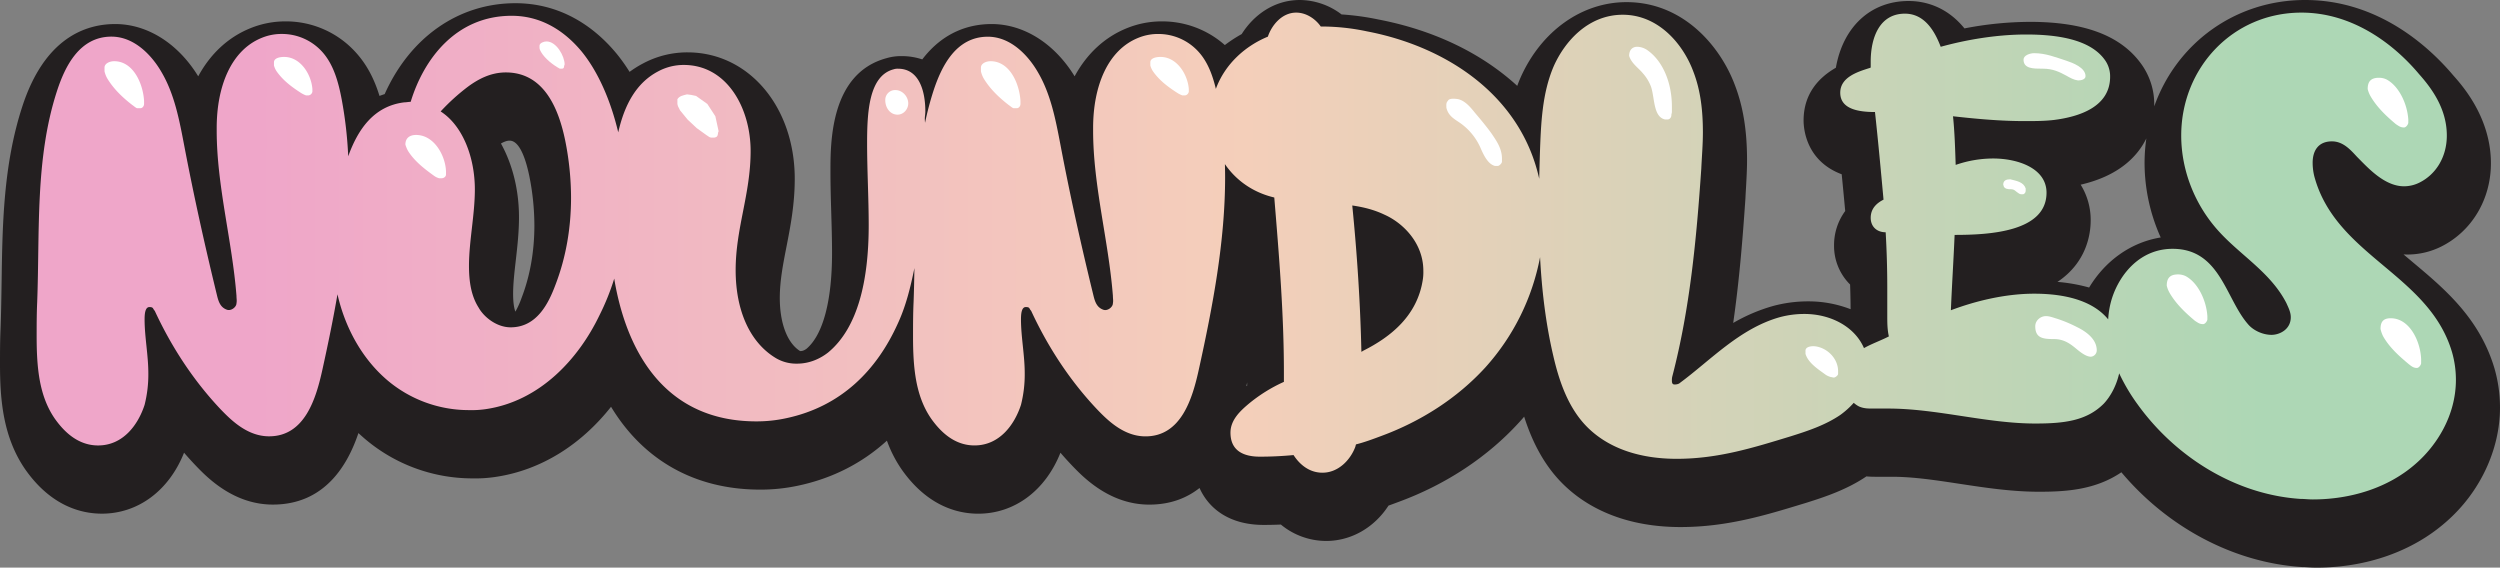<svg xmlns="http://www.w3.org/2000/svg" xmlns:xlink="http://www.w3.org/1999/xlink" viewBox="0 0 2463.81 559.4"><rect x="0" y="0" width="2463.81" height="559.4" fill="#808080" stroke="none"/><defs><style>.cls-1{fill:#231f20;}.cls-2{fill:url(#linear-gradient);}.cls-3{fill:#fff;}</style><linearGradient id="linear-gradient" x1="36.12" y1="252.28" x2="2420.31" y2="252.28" gradientUnits="userSpaceOnUse"><stop offset="0.09" stop-color="#efa6c9"/><stop offset="0.5" stop-color="#f4cfba"/><stop offset="0.92" stop-color="#add7b5"/></linearGradient></defs><g id="Layer_2" data-name="Layer 2"><g id="Layer_1-2" data-name="Layer 1"><path class="cls-1" d="M2282.86,559.4c-3.44,0-6.36-.19-8.71-.35-1.11-.07-2.22-.17-3.41-.17-.87,0-1.75,0-2.62-.09-66.61-4.4-131.65-38.9-177.45-93.36-25.72,17.5-55,19.19-81.15,19.19-27,0-53.12-4-78.4-7.83-23.39-3.56-45.48-6.92-66.43-6.92h-15.27c-2.67,0-6.08,0-10-.38-18.94,12.79-39.63,19.84-59.21,26l-4.19,1.27c-36.54,11.14-74.33,22.66-119.86,22.66-48.71,0-89.35-15.27-117.51-44.14-19-19.52-29.81-43.49-36.55-64.65-1.67,2-3.36,3.87-5.09,5.76-31,33.95-71.74,60.88-117.76,77.91-3.54,1.33-7.15,2.68-10.85,4-13.93,21.57-36.67,34.82-61.42,34.82a70.16,70.16,0,0,1-44.66-16.17c-5.66.25-11.33.37-17,.37-33.56,0-54-15.91-63.15-36.39-12.46,9.83-28.6,16.38-49.56,16.38-39.33,0-65.54-27.46-76.73-39.19q-5.52-5.83-10.8-11.94c-14.78,37.27-45.23,60.08-81,60.08-20.35,0-49.9-7.48-75.15-43.14l-.27-.38a124.68,124.68,0,0,1-14.59-28.45c-24.3,22.11-53.59,37.09-87.06,44.24a175.76,175.76,0,0,1-37.81,4c-64.24,0-115.07-28.91-147-81.64-30,37.95-69.42,62.37-113,69a134.5,134.5,0,0,1-23.81,1.57A163.48,163.48,0,0,1,358.81,431.8q-2.83-2.44-5.57-5c-10.28,30.63-32.62,70.48-84.34,70.48-39.32,0-65.53-27.46-76.72-39.19q-5.52-5.83-10.8-11.94c-14.78,37.27-45.23,60.08-81,60.08-20.35,0-49.9-7.48-75.15-43.14l-.27-.38C3,430.92,0,394.06,0,359c0-10.79,0-23,.57-35.5.54-14.56.77-30,1-44.91C2.38,221.49,3.24,162.48,22,104.91,43.86,37.79,83.85,23.7,113.54,23.7c31.73,0,62,19.16,81.81,51.51,12-22.16,29.58-38.66,51.73-47.53a91.21,91.21,0,0,1,34.46-6.61,92.75,92.75,0,0,1,69,30.47c11.91,13.05,18.9,28.1,23.45,43,1.71-.66,3.43-1.26,5.12-1.8C404.11,36.88,451.79,3.16,508,3.16c38.25,0,72.71,17.19,99.65,49.7l.24.29a177,177,0,0,1,12.58,17.68,102.18,102.18,0,0,1,13.36-8.35A92.21,92.21,0,0,1,677.6,51.61c60.22,0,105.64,53.57,105.64,124.61,0,25.32-4.35,47.52-8.19,67.11-3.37,17.24-6.55,33.52-6.55,50.33,0,25,7.45,44.5,20,52.31a7.12,7.12,0,0,0,.79,0c2.2,0,4.48-1.45,5.62-2.31C811.09,329.91,820,296.47,820,249.42c0-12.85-.37-25.61-.77-39.12s-.8-27.44-.8-41.46c0-29,0-96.49,55.17-111.48a50.82,50.82,0,0,1,15.18-2.06,63.6,63.6,0,0,1,20.14,3.24c21.24-27.8,47.36-34.84,68.34-34.84,31.73,0,62,19.16,81.81,51.51,12-22.16,29.58-38.66,51.73-47.53a91.21,91.21,0,0,1,34.46-6.61,93.11,93.11,0,0,1,61.85,23.34,137.5,137.5,0,0,1,16.6-10.82C1235.39,15.1,1255.3,0,1281.15,0a68.63,68.63,0,0,1,41,14.23,254.15,254.15,0,0,1,36.41,5c55,10.57,101.74,33.36,136.71,65.4q1.47-4,3.16-7.92l.21-.47C1519.08,30.51,1559,2.11,1602.94,2.11c56.24,0,92.6,43.82,106.72,81.46,8.24,21.32,12.09,44.91,12.09,74.21,0,9.42-.53,18.32-1,26.93-.21,3.6-.43,7.18-.58,10.7l-.06.92c-2.6,37.86-5.85,79.34-12,121.95A169.26,169.26,0,0,1,1747,301.67l.46-.13A132.11,132.11,0,0,1,1782,297a114.87,114.87,0,0,1,41.81,7.73q-.07-12.18-.49-24.32a53.63,53.63,0,0,1-15.82-38.39,56.75,56.75,0,0,1,11-34.05c-1.12-12.08-2.26-24.12-3.46-36.21-35.34-13.26-37.56-45.25-37.56-53,0-27.47,16.21-43.06,31.82-52,7-40.1,34.09-65.77,71.72-65.77,14,0,36.47,4.17,55,27a344.53,344.53,0,0,1,64.51-6.45c52.61,0,88.07,13,108.39,39.7A67.79,67.79,0,0,1,2123.07,103c0,.55,0,1.15,0,1.78C2145,43,2202.54,0,2271.8,0c72.32,0,122.34,46.32,145.95,74.3,9.65,10.81,37.11,42.18,37.11,86.64,0,35.48-18.72,66.89-48.86,82a74.46,74.46,0,0,1-33.08,7.89c-1.42,0-2.82,0-4.2-.13,3.15,2.69,6.39,5.4,9.67,8.16,30.73,25.75,65.56,54.94,80.14,104.77,0,.17.1.34.14.52a140.11,140.11,0,0,1,5.14,37.51c0,41.62-19.84,83.72-53.09,112.64C2377.73,543.37,2332.33,559.4,2282.86,559.4ZM1228.29,380.6l.83-.52c0-1.05,0-2.11,0-3.16C1228.82,378.15,1228.56,379.37,1228.29,380.6ZM493.71,141.44c11.38,20.57,17.77,45.8,17.77,72.7,0,14.7-1.61,28.86-3.17,42.56-1.35,11.81-2.62,23-2.62,32.75,0,9.38,1.07,14.68,2.25,17.67A81.86,81.86,0,0,0,513.88,294c0-.14.1-.28.16-.43,8.37-21.76,12.61-45.84,12.61-71.54a247.6,247.6,0,0,0-5-48.54c-3.26-15.78-9.33-34.89-19.41-34.89C499.78,138.61,497.1,139.49,493.71,141.44Zm1534,136.38a165.43,165.43,0,0,1,31.18,5.55c16.11-26.73,41.5-44.63,70.54-49.34a179.35,179.35,0,0,1-15.91-73.09,171.73,171.73,0,0,1,1.75-24.51c-8.74,17.76-27,36.86-64.72,45.58a65.94,65.94,0,0,1,9.87,35.28C2060.39,230.41,2056.66,258.49,2027.68,277.82Z"/><path class="cls-2" d="M2416.62,347.35c-22.64-77.42-114.8-94.8-135.87-173.8a56.39,56.39,0,0,1-1.58-13.17c0-12.11,5.79-21.06,19-21.06,11.06,0,18.43,8.43,24.75,15.27,10.53,10.53,26.86,29,46.35,29a34.19,34.19,0,0,0,15.27-3.69c15.8-7.9,26.86-24.75,26.86-46.34,0-25.81-14.22-45.82-27.39-60.57-24.75-29.49-65.3-60.56-115.86-60.56-67.94,0-118.5,54.77-118.5,121.13,0,34.75,13.69,69,37.39,94.79,21.6,23.7,51.09,40.55,66.36,70.57,1.58,3.69,4.22,8.43,4.22,13.7,0,12.11-11.06,17.38-19,17.38-8.43,0-17.91-4.22-23.18-10.54-22.12-25.28-27.38-74.25-74.26-74.25-31.59,0-51.61,24.22-59.51,47.92a84.15,84.15,0,0,0-4,21.62c-15.11-18.47-42.4-25.31-72.88-25.31-29,0-58.46,7.38-82.16,16.33,1.05-24.75,2.64-49.51,3.69-74.26,34.76,0,90.58-3.16,90.58-41.6,0-24.23-28.44-33.71-52.67-33.71a113.15,113.15,0,0,0-36.86,6.32c-.53-15.8-1-32.12-2.63-47.93,23.7,2.64,46.87,4.75,70.57,4.75,9.48,0,19,0,28.44-1.06,25.8-3.16,55.82-13.16,55.82-42.66a27.6,27.6,0,0,0-5.79-17.37C2059.55,39.25,2029,34,1996.88,34c-29.49,0-59.51,5.26-84.27,12.11-5.79-15.27-15.8-32.65-35.28-32.65-24.75,0-33.71,23.17-33.71,47.4v5.79c-.52,0-1,.53-1.58.53-11.58,3.68-28.43,9-28.43,24.22,0,16.33,18.43,19,34.23,19,3.16,29,5.79,57.41,8.42,86.37-6.32,3.17-12.64,8.43-12.64,17.91,0,8.43,5.8,14.22,14.75,14.22,1.05,17.9,1.58,36.34,1.58,54.24V311c0,6.84,0,13.69,1.58,20.54-7.7,4-16.68,7.11-24.54,11.53-9.16-21.31-33.08-33.65-58.68-33.65a92.51,92.51,0,0,0-24.23,3.16c-39.5,11.06-68.46,42.66-98.48,64.78-1.06,1.05-3.16,1.57-5.27,1.57s-2.63-1.57-2.63-3.68a14.76,14.76,0,0,1,.52-4.74c17.39-66.89,23.71-135.35,28.44-204.34.53-11.59,1.58-23.7,1.58-35.81,0-20.54-2.1-41.08-9.48-60-10-26.86-34.23-55.83-69.51-55.83-33.71,0-56.88,25.81-67.94,50.56-11.59,26.86-12.64,56.88-13.69,85.84-.25,8.35-.49,16.82-.68,25.28-18.15-82.06-91.08-130.3-170-145.35a216.74,216.74,0,0,0-45.29-4.74c-4.74-6.85-13.69-13.69-24.22-13.69-14.22,0-24.23,12.63-27.92,23.7-21.79,8.94-42.11,26.54-51.25,51.47-3.2-13.45-8.06-26.74-17.22-36.73a53.33,53.33,0,0,0-39.5-17.38,51,51,0,0,0-19.48,3.69c-30.55,12.11-44.77,47.92-44.77,89v2.63c0,54.25,15.28,108.5,19.49,162.74,0,2.63.52,4.74,0,7.37,0,3.69-5.27,7.9-9.48,6.32-5.8-2.1-7.9-6.84-9.48-13.16-12.11-49.51-23.17-99-32.65-149-4.74-24.75-9.48-50-22.12-71.62-9-15.8-26.33-35.28-49.51-35.28-31.6,0-45.82,29.49-53.72,53.71A300.74,300.74,0,0,0,911.66,121a35.5,35.5,0,0,1-.23-3.77c0-2.64.52-4.74.52-7.37,0-20.54-6.32-42.14-26.86-42.14a11.51,11.51,0,0,0-4.21.53c-24.75,6.32-26.33,42.66-26.33,73.21,0,26.85,1.58,53.71,1.58,80.57,0,52.67-10,100.59-40,125.35-7.37,5.79-17.91,11-30.54,11A39.42,39.42,0,0,1,765,353.14c-25.81-15.27-40-46.87-40-86.9,0-41.61,14.75-74.78,14.75-117.44,0-42.14-23.18-84.79-65.83-84.79a52.92,52.92,0,0,0-25.28,6.32c-21.66,11.34-33.2,33.05-39.36,60.09-7.36-31.13-19.69-59.55-36-79.58-15.27-18.43-37.92-35.28-69-35.28-55.3,0-86.9,43.18-99.54,84.79-2.11,0-4.21.52-6.32.52-30.19,3.67-45.81,26.95-55.25,53.16a400.77,400.77,0,0,0-6.37-55.79c-3.16-16.85-7.9-34.76-19.49-47.4a53.33,53.33,0,0,0-39.5-17.38,51,51,0,0,0-19.48,3.69c-30.55,12.11-44.77,47.92-44.77,89v2.63c0,54.25,15.27,108.5,19.49,162.74,0,2.63.52,4.74,0,7.37,0,3.69-5.27,7.9-9.48,6.32-5.8-2.1-7.9-6.84-9.48-13.16C202,242.54,191,193,181.47,143c-4.73-24.75-9.47-50-22.11-71.62-9-15.8-26.34-35.28-49.51-35.28C78.25,36.1,64,65.59,56.13,89.81c-21.59,66.36-16.85,138-19.48,208-.53,11.59-.53,23.17-.53,33.71,0,31.6,2.64,59,17.91,81.1C63,425.29,76.67,439,96.69,439c24.75,0,39.49-20.54,45.81-40a122.13,122.13,0,0,0,3.69-31.07c0-17.91-3.69-35.82-3.69-53.2,0-5.26.53-12.11,4.74-12.11s3.16,1.58,5.27,3.69c16.33,35.28,37.92,68.46,64.78,96.9C228.35,414.76,244.15,430,265.21,430c35.29,0,46.35-37.39,52.67-66.36,5.36-24.34,10.47-48.92,14.71-73.62,7.27,32.07,23.57,62.65,48.49,84.15a124.24,124.24,0,0,0,80.58,30A96.61,96.61,0,0,0,479,403.17c53.19-7.9,91.11-49.5,111.65-92.16a233.37,233.37,0,0,0,14.69-36.45c.34,2.18.71,4.33,1.11,6.43,13.7,72.15,53.2,134.29,139,134.29A136.49,136.49,0,0,0,775,412.12c54.25-11.58,89-47.4,109.55-92.69,8-17.1,12.66-35.6,16.63-55.25-.18,11.24-.41,22.47-.83,33.66-.53,11.59-.53,23.17-.53,33.71,0,31.6,2.64,59,17.91,81.1,9,12.64,22.64,26.33,42.66,26.33,24.75,0,39.49-20.54,45.81-40a122.13,122.13,0,0,0,3.69-31.07c0-17.91-3.69-35.82-3.69-53.2,0-5.26.53-12.11,4.75-12.11s3.15,1.58,5.26,3.69c16.33,35.28,37.92,68.46,64.78,96.9,11.06,11.59,26.86,26.86,47.93,26.86,35.28,0,46.34-37.39,52.66-66.36,13.69-62.14,25.8-125.87,25.8-189.07,0-4.31-.08-8.61-.2-12.89,11.1,16.21,27.82,28,48.66,32.91,4.74,57.4,9.48,114.81,9.48,172.21v9.48a152.89,152.89,0,0,0-35.28,22.12c-7.38,6.32-17.38,15.27-17.38,27.91,0,17.38,12.11,23.7,29,23.7q16.57,0,33.17-1.58c5.79,9,15.27,17.38,28.44,17.38,15.8,0,27.39-12.64,32.13-24.75.52-1,.52-2.11,1-3.16,8.43-2.11,16.85-5.27,25.28-8.43,38.44-14.22,74.26-36.86,102.17-67.41a224.81,224.81,0,0,0,53.92-108.67c1.74,32.75,5.55,65.28,13,97.08,5.79,25.29,14.75,51.09,32.66,69.52,20.54,21.07,51.08,32.13,89,32.13,41.08,0,75.83-11.06,112.17-22.12,16.86-5.27,34.24-11.06,49-21.07a81.37,81.37,0,0,0,13.32-12,23.58,23.58,0,0,0,5.12,3.57c4.74,2.1,9,2.1,13.69,2.1H1861c47.93,0,96.91,14.75,144.83,14.75,28.44,0,50.56-2.63,67.41-19.49,6.56-6.94,12.52-17.59,15.26-30A186.21,186.21,0,0,0,2107,399c37.4,51.61,96.38,88.48,160.1,92.69,4.22,0,7.9.52,12.12.52,36.87,0,74.26-11.05,101.64-35.28,20-17.38,39.5-46.87,39.5-82.69A99.35,99.35,0,0,0,2416.62,347.35ZM547.5,280.46c-6.84,18.43-18.43,42.13-44.23,42.13-13.7,0-26.34-10-31.6-19.48-7.38-11.59-9.48-25.81-9.48-41.08,0-24.23,5.79-50.56,5.79-75.31,0-31.07-11.59-62.67-33.71-76.89a204,204,0,0,1,27.39-24.76c9.48-6.84,21.59-13.69,36.87-13.69,37.91,0,52.13,36.34,58.45,66.89a287.86,287.86,0,0,1,5.8,56.35C562.78,224.11,558,253.08,547.5,280.46Zm854.77-5.27c-5.26,35.82-31.6,56.88-59,70.58-.53.52-1.06.52-1.58,1.05-1.06-47.93-4.21-96.38-9-144.31,11.06,1.59,21.6,4.22,31.6,9,19,8.43,38.45,28.44,38.45,55.3A47.84,47.84,0,0,1,1402.27,275.19Z"/><path class="cls-3" d="M112.49,60.32c-4.22,0-9.48,2.11-9.48,6.32v3.69a26.24,26.24,0,0,0,2.63,6.84c6.32,10.54,15.27,19,24.75,26.34,1.58,1,3.16,2.63,4.74,3.15h3.16c2.11,0,3.69-2.1,3.69-4.21V99.29C140.92,82.44,131.44,60.32,112.49,60.32Z"/><path class="cls-3" d="M280,56.11c-5.27,0-10,1.58-10,5.26v3.16a19.4,19.4,0,0,0,2.64,5.8c6.32,9,14.74,15.27,23.7,21.06A24.91,24.91,0,0,0,301.55,94h2.64a4.47,4.47,0,0,0,3.68-3.69V87.71C306.82,73.49,296.29,56.11,280,56.11Z"/><path class="cls-3" d="M410.05,133c-5.8,0-10.53,2.63-10.53,9.48a32.25,32.25,0,0,0,2.63,6.32c6.32,10,15.8,17.38,25.28,24.22a16.45,16.45,0,0,0,5.26,2.64h2.64c2.1,0,4.21-1.58,4.21-3.69v-3.16C439,153.54,428,133,410.05,133Z"/><path class="cls-3" d="M531.7,45.05v2.1c0,1.58,1.06,3.16,1.59,4.22C537,57.69,544.87,64,551.72,67.69h2.1c1.58,0,2.11-1,2.11-2.63,0-.53.53-1,.53-1.58,0-7.9-7.9-22.65-17.91-22.65C535.92,40.83,531.7,42.41,531.7,45.05Z"/><path class="cls-3" d="M667.59,102.45l.52,2.11,2.11,4.21,7.37,9,8.95,8.42L696,133l3.15,2.1,1.58.53h3.17c2.63-.53,3.15-1,3.68-3.68v-1.06l.53-1v-1.06L705,114.56l-7.9-12.11L686,94.55l-4.74-1L677.07,93c-4.22,1.06-7.38,1.58-9.48,4.74Z"/><path class="cls-3" d="M884.57,113c5.79,0,10.53-5.27,10.53-11.06,0-6.85-5.79-13.17-12.64-13.17a9.69,9.69,0,0,0-10,10C872.45,106.14,877.19,113,884.57,113Z"/><path class="cls-3" d="M976.21,60.32c-4.22,0-9.48,2.11-9.48,6.32v3.69a26.24,26.24,0,0,0,2.63,6.84c6.32,10.54,15.27,19,24.75,26.34,1.58,1,3.16,2.63,4.74,3.15H1002c2.11,0,3.69-2.1,3.69-4.21V99.29C1004.65,82.44,995.17,60.32,976.21,60.32Z"/><path class="cls-3" d="M1143.68,56.11c-5.26,0-10,1.58-10,5.26v3.16a19.4,19.4,0,0,0,2.64,5.8c6.32,9,14.74,15.27,23.7,21.06a24.91,24.91,0,0,0,5.26,2.64h2.64a4.47,4.47,0,0,0,3.68-3.69V87.71C1170.54,73.49,1160,56.11,1143.68,56.11Z"/><path class="cls-3" d="M1480.21,159.33v-3.16c0-10-5.79-17.91-10-24.22-5.27-7.38-11.06-14.22-16.85-21.07-4.22-5.27-9.48-11.59-16.33-13.17-3.16-.52-9-1-10,1.58-2.11,2.11-1.58,4.22-1.58,6.85,2.1,9,9,11.59,15.27,16.32a59.16,59.16,0,0,1,19,24.76c2.63,5.79,6.84,14.74,13.69,16.33H1476C1477.58,163.55,1480.21,160.91,1480.21,159.33Z"/><path class="cls-3" d="M1647.17,113.51c0-1.05.53-2.1.53-3.16v-5.26c0-23.7-9-44.77-23.7-55.3a18.18,18.18,0,0,0-10.53-3.69c-4.22,0-7.9,2.63-7.9,8.95,2.1,7.38,9.48,12.12,13.69,17.38a41.84,41.84,0,0,1,7.9,13.17c3.69,11.06,2.11,29.49,13.69,32.13h2.64C1645.59,117.73,1647.17,115.62,1647.17,113.51Z"/><path class="cls-3" d="M1811.49,368.5v-2.7c0-11.69-9.48-22-21.07-24.28-4.74-.9-11.06,0-11.06,4.05v3.14c2.63,9,12.64,15.29,20,20.69a17.51,17.51,0,0,0,5.26,2.25c1,0,1.58.45,2.64.45C1808.85,372.1,1811.49,369.85,1811.49,368.5Z"/><path class="cls-3" d="M1994.24,58.74c0,8.95,9.48,8.95,18.44,8.95h.53c10,0,16.32,3.16,23.17,6.85,3.68,2.11,7.37,4.21,11.58,4.74,3.16,0,7.38-1,7.38-4.21,0-8.43-12.64-13.17-19-15.27-10-3.17-20-7.38-31.6-7.38C2000.56,52.42,1994.24,54.53,1994.24,58.74Z"/><path class="cls-3" d="M1974.23,182c0,.52.53,1.05.53,1.58,0,1.05,2.11,2.63,3.69,2.63,1.57.53,3.68,0,5.26.53,2.63.52,5.27,4.74,8.43,4.74h1.58c1,0,2.63-1.58,2.63-3.16v-2.63c-2.11-6.33-8.95-7.38-15.27-9C1977.39,176.71,1974.23,177.77,1974.23,182Z"/><path class="cls-3" d="M2066.4,345.24c0-11.59-11.59-19-19-22.65a134.59,134.59,0,0,0-20-8.43c-3.69-1.05-7.38-2.63-11.07-2.63-5.26,0-10.53,4.22-10.53,10,0,11.59,7.38,12.64,18.43,12.64,10.54,0,16.86,5.27,23.18,10.53,2.63,2.11,8.42,6.85,13.16,6.85A6.33,6.33,0,0,0,2066.4,345.24Z"/><path class="cls-3" d="M2175.42,314.69v-3.16c-1.05-15.8-9.48-33.18-21.59-39.5a16.92,16.92,0,0,0-7.38-1.58c-7.9,0-11.06,3.69-11.06,11.07a26.39,26.39,0,0,0,2.64,6.84c6.32,11.06,15.8,20,25.27,27.91,2.64,1.58,4.22,3.16,7.9,3.16C2173.31,319.43,2175.42,316.27,2175.42,314.69Z"/><path class="cls-3" d="M2373.44,120.88v-3.15c-1.05-15.8-9.48-33.18-21.59-39.5a16.75,16.75,0,0,0-7.38-1.58c-7.9,0-11.06,3.68-11.06,11.06a26.39,26.39,0,0,0,2.64,6.84c6.32,11.06,15.8,20,25.28,27.91,2.63,1.59,4.21,3.17,7.9,3.17C2371.33,125.63,2373.44,122.46,2373.44,120.88Z"/><path class="cls-3" d="M2356.06,313.64c-7.38,0-10,3.69-10,10.53a30.74,30.74,0,0,0,2.63,7.38c6.32,11.05,15.8,19.48,25.29,27.38,2.1,1.58,4.21,3.69,7.9,3.69,2.1,0,4.21-3.16,4.21-4.74v-3.69C2385.55,336.81,2375,313.64,2356.06,313.64Z"/></g></g></svg>